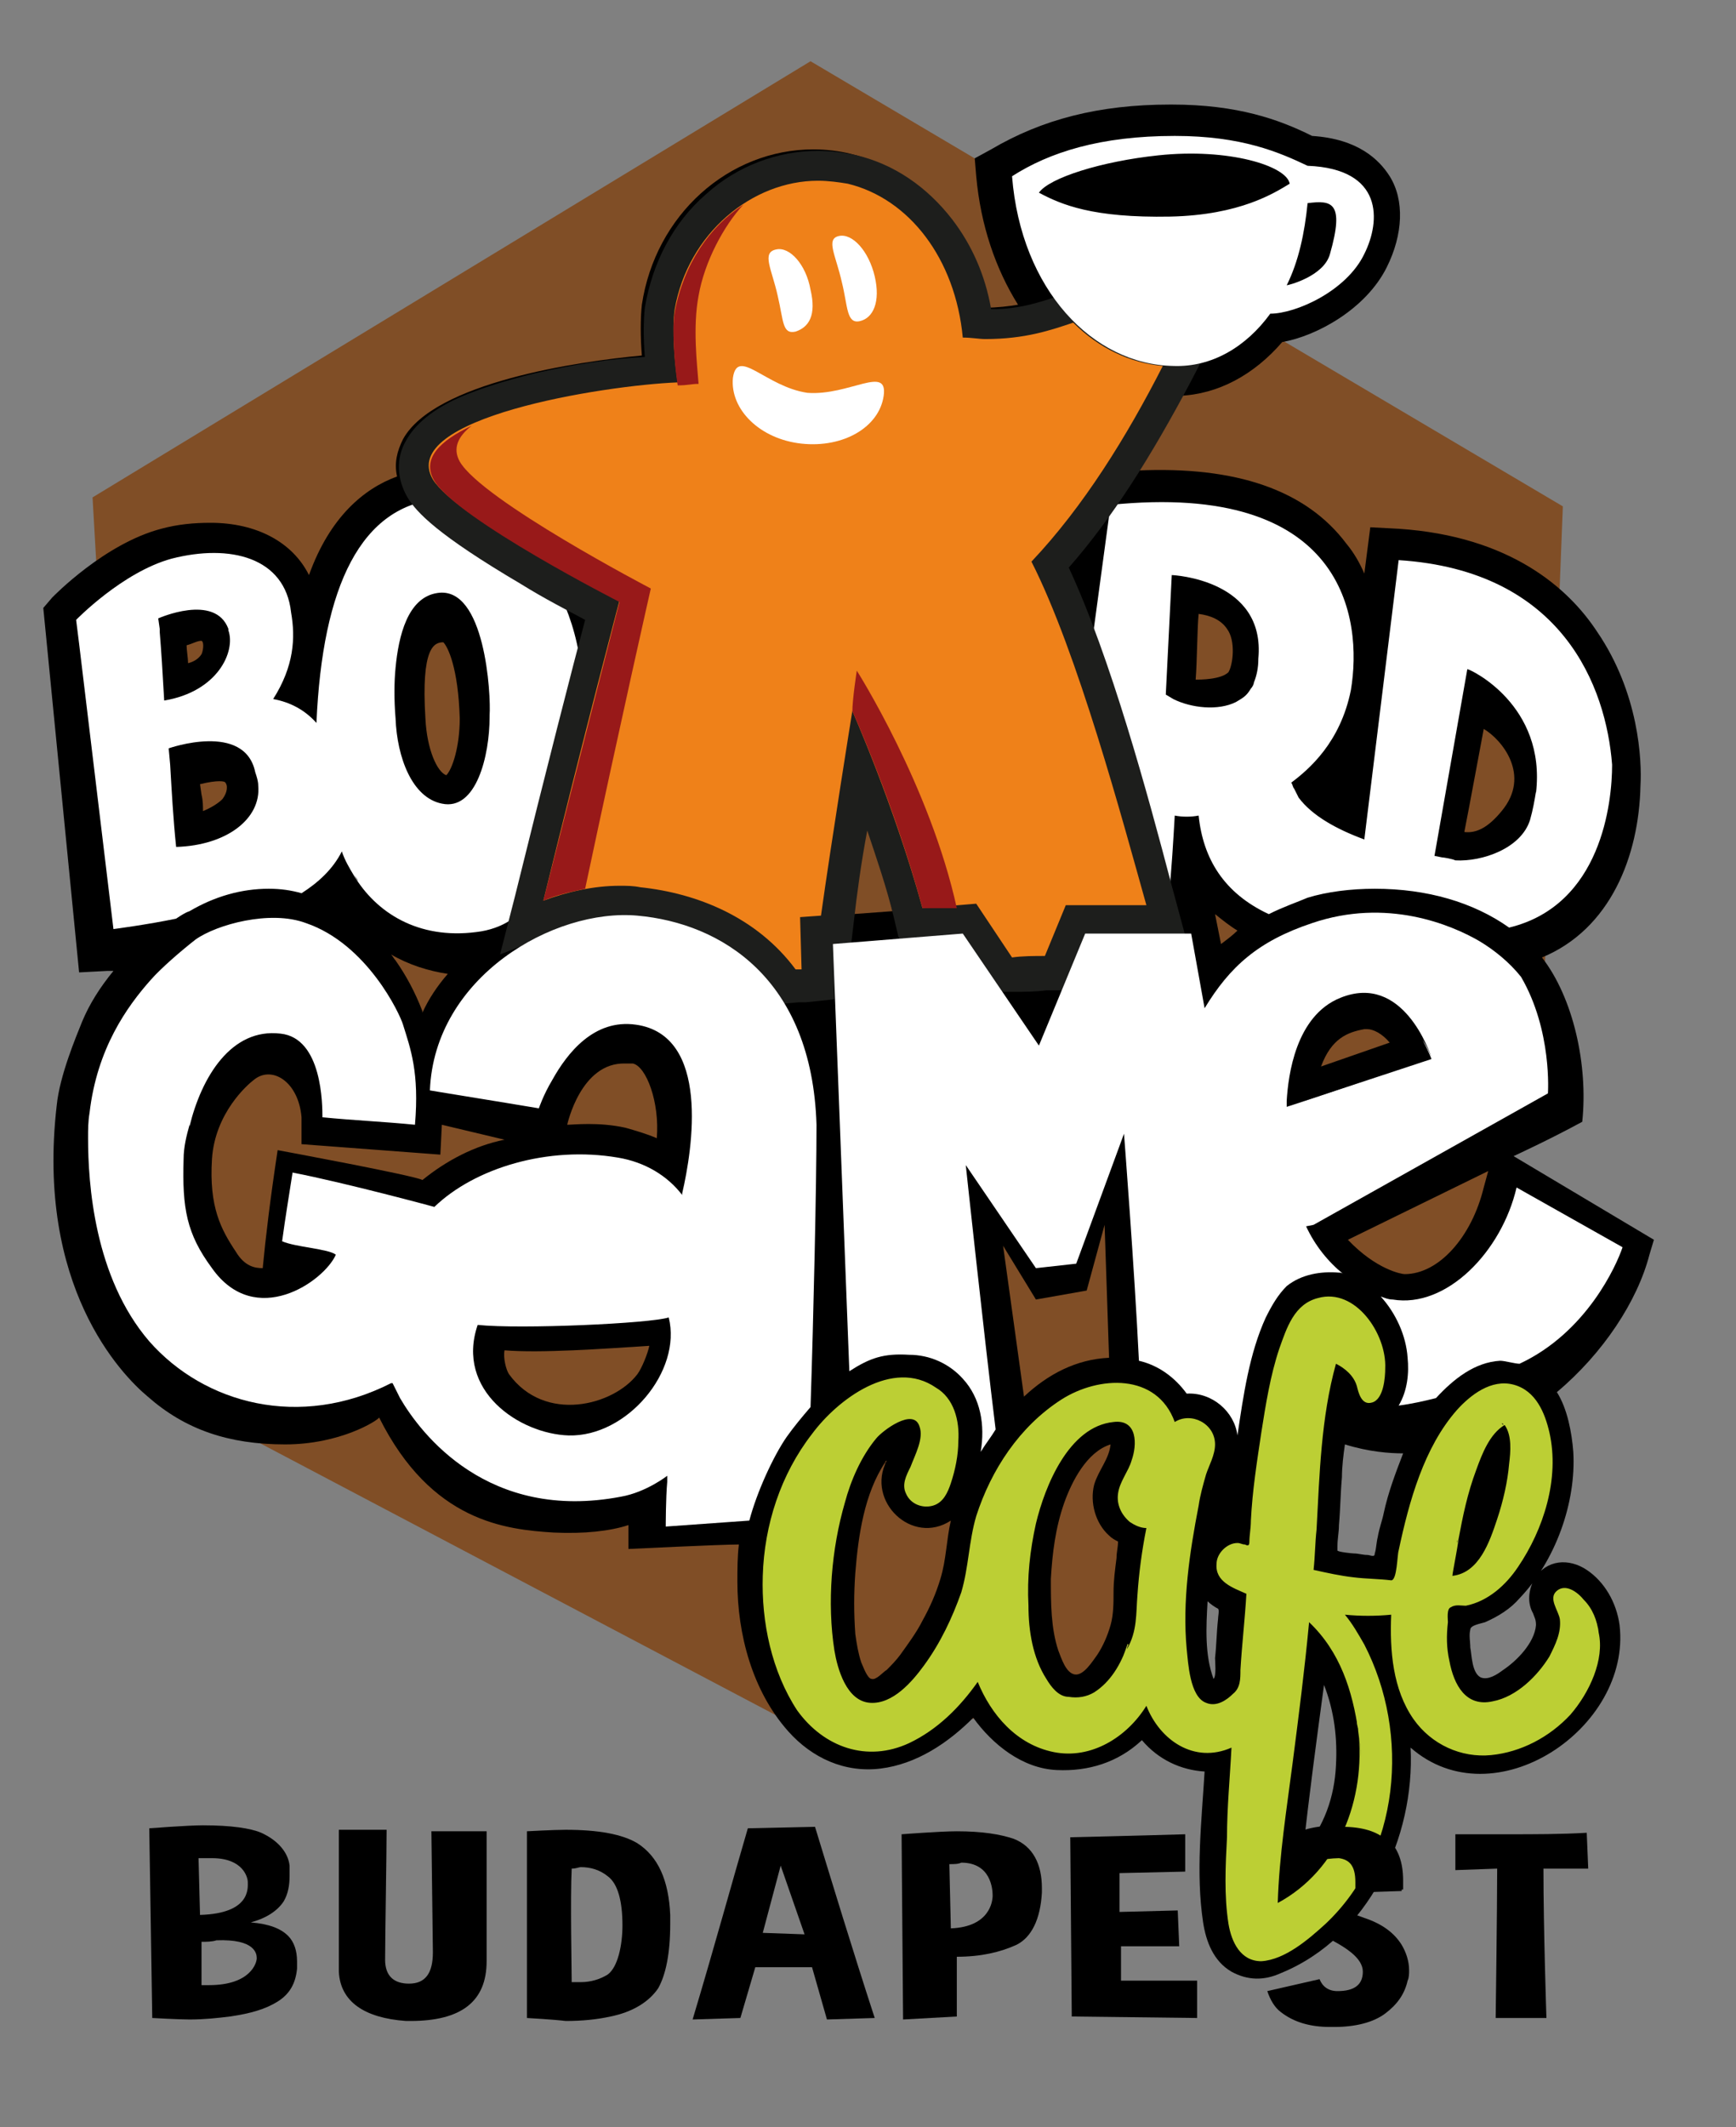 <?xml version="1.0" encoding="utf-8"?>
<!-- Generator: Adobe Illustrator 25.2.1, SVG Export Plug-In . SVG Version: 6.00 Build 0)  -->
<svg version="1.1" id="Layer_5" xmlns="http://www.w3.org/2000/svg" xmlns:xlink="http://www.w3.org/1999/xlink" x="0px" y="0px"
	 viewBox="0 0 116.3 142.4" style="enable-background:new 0 0 116.3 142.4;" xml:space="preserve">
<rect x="0" y="0" width="116.3" height="142.4" fill="#808080" stroke="none"/>
<style type="text/css">
	.st0{fill:#804E26;}
	.st1{fill:#FFFFFF;}
	.st2{fill:#BCCF34;}
	.st3{fill:#EF8119;}
	.st4{fill:#1D1E1C;}
	.st5{fill:#981919;}
</style>
<polygon class="st0" points="56.1,117 9.6,92.5 6.2,33.3 54.3,4.1 104.7,33.9 103.1,74.8 100.6,77.4 102.9,79.1 102.5,89.1 
	96.4,93.8 89.2,92.8 87,99.2 77.5,104.7 75.3,110.3 69.7,114.1 "/>
<g>
	<path d="M59.3,98c0,0,0,0,0.1-0.1C59.3,97.9,59.3,97.9,59.3,98z"/>
	<path d="M110.5,84l0.3-1l-9.4-5.6c0,0,2.4-1.1,4.6-2.3c0.4-3.8-0.6-8.3-2.7-11c4.6-1.9,6.5-6.8,6.6-11.5c0.1-1.7-0.1-6.2-2.9-10.3
		c-1.9-2.9-5.8-6.4-13.3-6.9l-1.9-0.1l-0.4,3.1c-0.3-0.7-0.7-1.4-1.2-2c-2.7-3.6-7.4-5.2-14-4.9c1-1.6,1.9-3.2,2.8-5
		c2.6-0.1,5-1.4,6.9-3.6c2.3-0.4,5.6-2.2,7-5c1.1-2.2,1.2-4.5,0.2-6.1c-0.7-1.1-2.1-2.5-5.2-2.7c-2.2-1.1-5-2.1-9.4-2.1h-0.1
		c-4.8,0-8.6,1-12,3l-1.1,0.6l0.1,1.2c0.3,3.3,1.3,6.2,2.8,8.6c-0.6,0.1-1.4,0.2-2.2,0.2c-1-5.2-4.5-9.2-9-10.3
		c-0.8-0.2-1.7-0.3-2.5-0.3c-5.7,0-10.6,4.4-11.5,10.4c-0.1,0.9-0.1,2.2,0,3.4c-4.3,0.4-13.9,1.8-16,5.6c-0.4,0.8-0.6,1.6-0.4,2.5
		c-2.2,0.8-4.5,2.7-5.9,6.6c-1.1-2.2-3.5-3.5-6.6-3.5c-1.1,0-2.2,0.1-3.3,0.4c-3.8,1-7.2,4.5-7.3,4.6l-0.6,0.7l2.4,24.4l1.9-0.1
		c0,0,0.2,0,0.4,0c-0.9,1.1-1.6,2.2-2.1,3.4c-0.4,1-1.5,3.6-1.7,5.6c-1.4,12.1,4.3,18,6.1,19.5c2.5,2.2,5.4,3.2,9.2,3.2
		c3.7,0,6.2-1.6,6.3-1.8c3.5,7,8.5,7.5,11.7,7.7c2,0.1,3.8-0.1,5-0.5l0,1.6c0,0,6.2-0.3,7.4-0.3c-0.1,0.8-0.1,1.7-0.1,2.5
		c0,3.5,1,7.3,3.4,10c1.6,1.8,3.8,2.8,6.2,2.5c2.4-0.3,4.5-1.7,6.2-3.4c1.3,1.8,3.3,3.4,5.6,3.5c2.1,0.1,4.1-0.5,5.7-2
		c1.1,1.3,2.6,2,4.2,2.1c-0.2,3.3-0.6,6.8-0.1,10.1c0.2,1.3,0.7,2.6,1.9,3.3c1.1,0.6,2.2,0.6,3.3,0.1c5.9-2.4,9-9.1,8.7-15.1
		c5.6,4.9,14.8-1.3,14-8.2c0,0,0,0.1,0,0c0-0.1,0-0.1,0,0c-0.2-1.5-1-2.9-2.2-3.7c-1.2-0.8-2.7-0.7-3.5,0.6
		c-0.4,0.7-0.5,1.6-0.1,2.3c0.1,0.3,0.2,0.4,0.2,0.8c-0.1,1.2-1.3,2.4-2.2,3c-0.4,0.3-1,0.7-1.5,0.5c-0.6-0.3-0.6-1.5-0.7-2
		c0-0.4-0.1-0.8,0-1.2c0-0.3,0.7-0.4,1-0.5c0.9-0.4,1.7-0.9,2.3-1.6c2.4-2.5,3.8-6.4,3.6-9.8c-0.1-1.3-0.4-2.9-1.1-4
		C107.4,90.6,109.7,87.1,110.5,84L110.5,84z M29.7,43c0.3,0.3,1,1.7,1.1,5.1c0,1.9-0.5,3.4-0.9,3.8c-0.6-0.2-1.3-1.7-1.4-3.8
		C28.2,43.3,29.1,43,29.7,43L29.7,43z M30,65.2c-0.7,0.8-1.3,1.7-1.7,2.6l0-0.1c-0.5-1.3-1.1-2.4-1.8-3.4c-0.1-0.1-0.2-0.3-0.3-0.4
		C27.4,64.6,28.7,65,30,65.2L30,65.2z M12.6,44.4c0-0.3-0.1-0.9-0.1-1.2c0.4-0.1,0.7-0.3,1-0.3c0.2,0.1,0.1,0.7,0,0.9
		C13.3,44.1,13,44.3,12.6,44.4z M13.5,53.2l-0.1-0.7c1.2-0.3,1.7-0.2,1.7-0.1c0,0,0.1,0.1,0.1,0.3c0,0.1,0,0.4-0.3,0.8
		c-0.3,0.3-0.8,0.6-1.3,0.8C13.6,54,13.6,53.6,13.5,53.2L13.5,53.2z M28.3,79c-0.5-0.3-9.7-2-9.7-2c-0.5,3.3-0.8,5.8-1,7.9
		c-0.5,0-1.2-0.1-1.8-1.1c-1-1.5-1.8-3-1.6-6.2c0.2-3.1,2.4-5,2.8-5.3c1.2-1,3,0.1,3.2,2.5l0,1.8l9.3,0.7c0,0,0.1-1.9,0.1-2l4.2,1
		C31.8,76.7,29.9,77.7,28.3,79L28.3,79z M42.7,92c-1.6,2.1-6.2,3.3-8.6,0c-0.2-0.3-0.4-1.1-0.3-1.6c2.4,0.2,6.6-0.1,9.7-0.3
		C43.4,90.6,43,91.6,42.7,92L42.7,92z M44,76.2c-0.7-0.3-1.4-0.5-2.1-0.7c-1.8-0.4-3.5-0.2-3.9-0.2c0,0,0.9-4.2,3.9-4.1
		c0.2,0,0.3,0,0.5,0C43.3,71.4,44.2,73.8,44,76.2L44,76.2z M58,55.2c0.6,1.8,1.3,3.7,1.8,5.8l-2.7,0.2C57.3,59.5,57.6,57.5,58,55.2
		L58,55.2z M63,105.7c-0.3,1-0.7,1.9-1.2,2.8c-0.4,0.8-1,1.6-1.5,2.3c-0.3,0.4-0.6,0.7-0.9,1c-0.2,0.1-0.7,0.7-1,0.6
		c-0.3,0-0.6-0.9-0.7-1.1c-0.2-0.6-0.3-1.2-0.4-1.9c-0.1-1.4-0.1-2.7,0-4.1c0.2-2.5,0.6-5.3,2-7.4c0,0,0-0.1,0.1-0.1
		c-1.4,2.7,1.7,5.7,4.3,4C63.4,103.1,63.4,104.4,63,105.7L63,105.7z M67.2,83.4l2.2,3.6l3.4-0.6L74,82l0,0l0.3,8.9
		c-2.2,0.1-4.1,1.1-5.7,2.6L67.2,83.4L67.2,83.4z M74.8,104.3c-0.1,0.8-0.2,1.5-0.2,2.3c0,0.7,0,1.5-0.2,2.2c-0.2,0.7-0.5,1.4-0.9,2
		c-0.3,0.4-0.9,1.4-1.5,1.3c-0.6-0.1-0.9-1.1-1.1-1.6c-0.5-1.5-0.5-3.2-0.5-4.8c0.1-1.7,0.3-3.4,0.9-5.1c0.5-1.4,1.5-3.4,3.1-3.9
		c-0.1,1-0.8,1.7-1.1,2.7c-0.3,1.2,0.1,2.6,1,3.4c0.2,0.2,0.4,0.3,0.6,0.4C74.9,103.6,74.8,103.9,74.8,104.3L74.8,104.3z M80.1,45.5
		c0.1-1.2,0.1-3.4,0.2-4.4c0.8,0.1,1.5,0.4,1.9,1c0.6,0.8,0.4,2.4,0.1,2.9C81.8,45.5,80.4,45.5,80.1,45.5z M81.6,108.4
		c-0.1,0.9-0.1,1.7-0.2,2.6c0,0.2,0.1,1.2-0.1,1.4c-0.6-1.6-0.5-3.5-0.4-5.2c0.2,0.2,0.5,0.4,0.7,0.5
		C81.7,107.8,81.6,108.2,81.6,108.4L81.6,108.4z M81.8,63.2l-0.4-2c0.5,0.4,1,0.8,1.5,1.1C82.6,62.6,82.2,62.9,81.8,63.2z
		 M91.4,68.9c0.1,0,0.2,0,0.2,0c0.4,0,1,0.3,1.5,0.9l-4.6,1.6C89.2,69.5,90.3,69.1,91.4,68.9z M89.5,118.2c-0.1,2.1-0.8,4.1-2.2,5.7
		c0.4-3.7,0.9-7.4,1.4-11.1C89.4,114.6,89.6,116.4,89.5,118.2z M92.7,101.3c-0.1,0.5-0.3,1-0.4,1.6c-0.1,0.4-0.1,0.8-0.2,1.1
		c0,0.3-0.3,0.1-0.5,0.1c-0.3,0-0.6-0.1-0.9-0.1c-0.1,0-1.1-0.1-1.1-0.2c0-0.1,0-0.2,0-0.3c0-0.5,0.1-0.9,0.1-1.4
		c0.1-1.1,0.1-2.1,0.2-3.2c0-0.7,0.1-1.5,0.2-2.2c1.6,0.5,3,0.6,3.9,0.6C93.5,98.6,93,99.9,92.7,101.3L92.7,101.3z M99.4,79.5
		c-0.8,3.3-3,5.8-5.3,5.8c-0.2,0-1.9-0.3-3.8-2.3l9.4-4.6L99.4,79.5z M98.1,55.7c0.3-1.5,1.2-6.4,1.3-6.9c1.2,0.7,3.2,3.1,1.2,5.5
		C99.7,55.4,98.9,55.8,98.1,55.7L98.1,55.7z"/>
</g>
<path class="st1" d="M36.1,37.4c-2.2-1.3-4.5-2.7-5.9-4c-0.2,0-0.4,0-0.7,0c-5.3,0.4-7.9,5.8-8.3,15c-0.8-0.9-1.8-1.4-2.9-1.6
	c1.4-2.2,1.5-4.1,1.2-5.8c-0.4-3.7-4.1-4.6-8-3.6c-3.3,0.9-6.4,4.1-6.4,4.1l0.2,1.6l2.3,19.1c0,0,2.3-0.3,4.2-0.7
	c0.3-0.2,0.6-0.4,0.9-0.5c1.7-1,3.5-1.5,5.3-1.5c0.8,0,1.5,0.1,2.2,0.3h0c1.1-0.7,2.1-1.6,2.7-2.8c0.2,0.6,0.5,1.1,0.8,1.6
	c1.5,2.5,4.3,4.3,8.2,3.8c0.9-0.1,1.7-0.4,2.3-0.8c1.6-1,2.4-2.6,2.8-3.7c-0.2,0.9-0.4,1.7-0.7,2.6c0,0,0.1-0.1,0.1-0.1
	c0.9-3.6,1.7-6.8,2.4-9.7c0.1-1.1,0.1-2.2,0.2-3.4C39.2,43.3,37.9,39.9,36.1,37.4L36.1,37.4z M10.7,42.3c0-0.1,0-0.1,0-0.2l-0.1-0.7
	c0,0,3.8-1.7,4.7,0.7c0,0,0,0.1,0,0.1c0.5,1.4-0.7,4.1-4.3,4.7C10.9,45.1,10.8,43.5,10.7,42.3z M11.8,56.7c-0.2-1.9-0.3-3.8-0.4-5.5
	h0l-0.1-1.1c0,0,5.1-1.8,5.8,1.6c0.5,2.2,0.5,2.2,0,0c0.1,0.3,0.2,0.6,0.2,0.9C17.5,54.8,15.2,56.6,11.8,56.7L11.8,56.7z M29.6,53.8
	c-2-0.4-3-3.1-3.1-5.7c-0.1-1.2-0.1-2.4,0-3.4c0.2-2.1,0.8-4.7,2.8-5c3.2-0.5,3.6,6.8,3.5,8.2v0c0,0,0,0.1,0,0.1
	C32.8,50.6,31.9,54.3,29.6,53.8L29.6,53.8z M23.7,58.5C23.7,58.5,23.7,58.6,23.7,58.5c0.1,0.2,0.2,0.3,0.3,0.5
	C23.9,58.9,23.8,58.7,23.7,58.5L23.7,58.5z"/>
<path class="st1" d="M93.7,37.5l-2.3,18.7c-1.9-0.7-3.5-1.6-4.4-2.8h0c0,0,0,0,0,0c-0.1-0.2-0.2-0.4-0.3-0.6c0,0,0,0,0,0
	c-0.1-0.1-0.1-0.3-0.2-0.4c1.2-0.9,3.3-2.7,4-6.2c0,0,0,0,0,0c0.8-4.8-0.4-14-16.1-12.4l-1.5,11.1c1.9,5.4,4.3,11.4,5.4,15.2
	c0.2-2,0.3-3.8,0.4-5.5c0.5,0.1,1.1,0.1,1.6,0c0.3,2.9,1.7,5.2,4.7,6.6c1-0.5,1.9-0.8,2.6-1.1c1.3-0.4,2.9-0.6,4.5-0.6
	c3.5,0,6.6,0.9,9,2.6c6.2-1.5,6.9-8.4,6.9-10.9C107.6,46,104.7,38.2,93.7,37.5L93.7,37.5z M84.3,44.1c0,0.6-0.1,1.1-0.3,1.6
	c0,0.1-0.1,0.3-0.2,0.4c-0.3,0.5-0.5,0.6-1,0.9c-1.2,0.6-3,0.4-4.2-0.2c0,0,0,0,0,0c-0.5-0.3-0.5-0.3-0.5-0.3l0.4-8
	C78.6,38.5,84.8,38.8,84.3,44.1L84.3,44.1z M102.9,53.1c0,0,0-0.1,0-0.1c-0.1,0.6-0.2,1.2-0.4,1.9c-0.6,1.9-3.2,2.8-5,2.7
	c-0.2-0.1-0.8-0.2-0.9-0.2l-0.5-0.1l2.2-12.5C98.5,44.8,103.6,47.2,102.9,53.1L102.9,53.1z"/>
<g>
	<path d="M10.2,135.1l-0.2-12.7c0,0,2.6-0.2,3.6-0.2c1.9,0,3.2,0.2,3.9,0.5c1.1,0.5,1.8,1.3,1.9,2.2c0,0.2,0,0.5,0,0.7
		c0,0.6-0.1,1.2-0.4,1.7c-0.4,0.6-1.1,1.1-2.2,1.4c1.2,0.1,2,0.4,2.5,0.9c0.4,0.4,0.6,1,0.6,1.7c0,0.1,0,0.3,0,0.5
		c-0.1,1-0.5,1.7-1.3,2.2c-0.8,0.5-1.8,0.8-3.2,1c-0.8,0.1-1.7,0.2-2.7,0.2C12,135.2,10.2,135.1,10.2,135.1L10.2,135.1z M13.3,124.4
		l0.1,3.8c3.4-0.1,3.2-1.8,3.2-2.2c0-0.3-0.3-1.6-2.4-1.6C13.9,124.4,13.6,124.4,13.3,124.4L13.3,124.4z M13.5,130v2.9
		c0.2,0,0.4,0,0.5,0c2.8,0,3.2-1.5,3.2-1.8s-0.1-1.3-2.7-1.2C14.2,130,13.8,130,13.5,130L13.5,130z"/>
	<path d="M32.6,122.6v8.7c0,2.7-1.7,4-5.1,4h-0.3c-2.8-0.2-4.4-1.3-4.5-3.3v-9.5h3.2c0,1.5-0.1,7.3-0.1,8.7c0,1.1,0.6,1.6,1.6,1.6
		c0,0,0,0,0,0c1.1,0,1.6-0.7,1.6-2.1l-0.1-8.1L32.6,122.6L32.6,122.6z"/>
	<path d="M35.3,135.1v-12.5c0,0,1.8-0.1,2.6-0.1c2.2,0,3.8,0.3,4.8,0.9c1.4,0.9,2.1,2.5,2.2,4.8v0.6c0,2-0.3,3.4-0.8,4.3
		c-0.6,0.9-1.7,1.6-3.2,1.9c-0.9,0.2-1.9,0.3-3,0.3C37.1,135.2,35.3,135.1,35.3,135.1L35.3,135.1z M38.3,125.1c-0.1,1.9,0,6.9,0,7.6
		c0.3,0,0.4,0,0.6,0c0.7,0,1.3-0.2,1.8-0.5c0.7-0.5,1-2,1-3.3c0-1.6-0.3-2.8-1-3.3c-0.5-0.4-1.1-0.6-1.8-0.6
		C38.8,125,38.6,125.1,38.3,125.1L38.3,125.1z"/>
	<path d="M46.4,135.2c1.5-5,2.7-9.4,3.7-12.8l4.5-0.1c1.1,3.6,2.5,8.2,4,12.8l-3.2,0.1l-1-3.5h-3.8l-1,3.4L46.4,135.2L46.4,135.2z
		 M53.9,129.5l-1.6-4.6l-1.2,4.5L53.9,129.5L53.9,129.5z"/>
	<path d="M60.5,135.2l-0.1-12.4c0,0,2.6-0.2,3.7-0.2c1.7,0,2.9,0.2,3.8,0.5c1.3,0.5,1.9,1.7,1.9,3.3v0.3c-0.1,1.8-0.7,3-1.7,3.5
		c-1.1,0.5-2.4,0.8-4,0.8c0,0.2,0,4,0,4L60.5,135.2L60.5,135.2z M63.6,124.8l0.1,4.3c2.6-0.1,2.8-1.8,2.8-2.2c0-0.4-0.1-2.2-2.1-2.2
		C64.2,124.8,63.9,124.8,63.6,124.8L63.6,124.8z"/>
	<path d="M79.4,122.8v2.5l-4.4,0.1v2.6l3.9-0.1l0.1,2.4l-3.9,0l0,2.3l5.1,0v2.5l-8.4-0.1L71.7,123C71.7,123,76.1,122.9,79.4,122.8
		L79.4,122.8z"/>
	<path d="M88.4,132.5c0.2,0.5,0.6,0.8,1.2,0.8h0c1.1,0,1.7-0.4,1.7-1.3V132c0-0.9-1.1-1.7-3.1-2.6c-2-0.8-3-2.2-3-4
		c0-0.1,0-0.1,0-0.2c0.1-2,1.6-3,4.6-3h0.1c2.7,0,4.1,1.2,4.1,3.7c0,0.2,0,0.4,0,0.6l-3.2,0.1c0-0.3,0-0.5,0-0.7
		c0-1-0.4-1.6-1.1-1.6c-0.8,0-1.3,0.3-1.4,0.9c0,0.1,0,0.2,0,0.3c0,0.5,0.2,1,0.6,1.5c0.5,0.5,1.3,1,2.5,1.4c1.2,0.4,2,1,2.5,1.8
		c0.3,0.5,0.5,1.1,0.5,1.7c0,0.2,0,0.5-0.1,0.7c-0.2,0.9-0.7,1.6-1.5,2.2c-0.8,0.6-2,0.9-3.4,0.9c-0.1,0-0.2,0-0.3,0
		c-1.3,0-2.4-0.3-3.3-1c-0.4-0.3-0.7-0.8-0.9-1.4L88.4,132.5L88.4,132.5z"/>
	<path d="M97.5,125.2v-2.4c1.2,0,2.4,0,3.5,0c1.8,0,3.6,0,5.3-0.1l0.1,2.4h-3c0,4.1,0.2,10,0.2,10h-3.4c0,0,0.1-7.4,0.1-10
		L97.5,125.2z"/>
</g>
<path class="st2" d="M107.1,109.3c-0.1-0.8-0.4-1.6-1-2.2c-0.4-0.5-1.2-1.1-1.8-0.6c-0.6,0.5,0.1,1.3,0.2,1.9
	c0.1,0.9-0.3,1.7-0.7,2.5c-0.8,1.3-2.2,2.7-3.8,3c-1.8,0.4-2.6-1.1-2.9-2.7c-0.2-0.9-0.2-1.7-0.1-2.6c0-0.2-0.1-0.9,0.2-1
	c0.3-0.2,0.7-0.1,1-0.1c1.5-0.3,2.7-1.4,3.5-2.6c1.7-2.5,2.8-5.9,2.1-9c-0.3-1.3-0.9-2.8-2.4-3.2c-1.5-0.4-2.9,0.7-3.8,1.7
	c-2.2,2.5-3.2,6.1-3.9,9.4c-0.1,0.3-0.1,2-0.5,2c-0.8-0.1-1.7-0.1-2.5-0.2c-0.9-0.1-1.8-0.3-2.7-0.5c0.1-0.9,0.1-1.8,0.2-2.7
	c0.2-3.7,0.3-7.5,1.3-11.1c0.6,0.3,1.2,0.8,1.4,1.5c0.1,0.4,0.3,1.3,1,1.1c0.8-0.2,0.9-1.7,0.9-2.3c0.1-2.3-2-5.4-4.5-4.7
	c-1.6,0.4-2.1,2-2.6,3.4c-0.6,1.8-0.9,3.7-1.2,5.6c-0.3,2-0.6,3.9-0.7,5.9c0,0.5-0.1,1-0.1,1.4c0,0.3-0.1,0.3-0.3,0.2
	c-0.2,0-0.3-0.1-0.5-0.1c-0.7,0-1.4,0.7-1.4,1.4c-0.1,1.2,1.1,1.6,2,2c-0.1,1.7-0.3,3.4-0.4,5.1c0,0.6,0,1.2-0.5,1.6
	c-0.4,0.4-1.1,0.9-1.8,0.6c-1.1-0.4-1.2-2.7-1.3-3.6c-0.3-3.2,0.2-6.5,0.8-9.6c0.1-0.7,0.3-1.4,0.5-2.1c0.2-0.6,0.6-1.3,0.6-2
	c0-1.4-1.6-2.2-2.7-1.5c-1.2-3.3-5.1-3.1-7.6-1.5c-2.8,1.8-4.7,4.7-5.7,7.8c-0.5,1.7-0.5,3.4-1,5.1c-0.6,1.7-1.4,3.4-2.5,4.9
	c-0.8,1.1-2.1,2.6-3.6,2.5c-1.6-0.1-2.2-2.3-2.4-3.5c-0.5-3.2-0.2-6.8,0.7-9.9c0.4-1.5,1.1-3.1,2.1-4.3c0.4-0.5,2.5-2.1,2.9-0.8
	c0.3,0.8-0.3,1.9-0.6,2.7c-0.3,0.6-0.6,1.2-0.3,1.8c0.3,0.7,1.1,1,1.8,0.8c0.7-0.2,1-0.9,1.2-1.5c0.3-0.9,0.5-1.9,0.5-2.8
	c0.1-1.4-0.3-2.9-1.5-3.6c-2.9-2-6.6,0.8-8.3,3.1c-2.1,2.7-3.2,6.1-3.3,9.5c-0.1,3.1,0.6,6.4,2.3,9c1.8,2.5,4.7,3.5,7.5,2.2
	c1.9-0.9,3.4-2.4,4.6-4.1c0.9,2.2,2.6,4.2,5.1,4.7c2.5,0.5,4.9-1,6.2-3.1c0.9,2.3,3.2,3.9,5.7,2.8c-0.1,2-0.3,4-0.3,6
	c-0.1,1.9-0.2,3.9,0.1,5.8c0.2,1.2,0.8,2.5,2.2,2.5c1.6-0.1,3.2-1.5,4.3-2.5c5-4.7,5.7-12.7,2.6-18.7c-0.4-0.7-0.8-1.4-1.3-2
	c1,0.1,2.1,0.1,3.1,0c-0.1,2.4,0.1,5,1.5,7c1.2,1.7,3.2,2.6,5.2,2.4c2-0.2,3.9-1.2,5.3-2.7C106.5,113.3,107.5,111.1,107.1,109.3
	C107.1,109.2,107.1,109.4,107.1,109.3C107,108.5,107.1,109.5,107.1,109.3L107.1,109.3z M75.5,110.2c-0.4,1.2-1.1,2.4-2.2,3.1
	c-0.5,0.3-1.1,0.4-1.7,0.3c-0.7,0-1.2-0.7-1.5-1.2c-0.9-1.4-1.2-3.2-1.2-4.9c-0.1-1.9,0.1-3.7,0.5-5.5c0.6-2.5,2.2-6.5,5.2-6.8
	c1.6-0.2,1.6,1.5,1.2,2.6c-0.2,0.7-0.8,1.4-0.9,2.2c-0.1,0.7,0.2,1.4,0.8,1.9c0.3,0.2,0.7,0.4,1.1,0.4c-0.3,1.5-0.5,3-0.6,4.5
	c-0.1,1.2,0,2.4-0.7,3.6c0-0.1,0.1-0.3,0.1-0.3C75.5,110,75.5,110.2,75.5,110.2C74.9,111.8,75.7,109.6,75.5,110.2L75.5,110.2z
	 M91,115.9c0.5,4.5-1.3,9.3-5.4,11.5c0.1-3.2,0.6-6.3,1-9.4c0.4-3.1,0.8-6.2,1.1-9.4C89.8,110.6,90.6,113.2,91,115.9
	c0-0.2,0-0.4-0.1-0.6C90.9,115.5,91,115.7,91,115.9C91.5,120.4,90.8,114.3,91,115.9L91,115.9z M100.7,95.4
	C100.8,95.4,100.7,95.4,100.7,95.4C100.7,95.4,100.7,95.4,100.7,95.4C100.8,95.4,100.7,95.4,100.7,95.4z M100.7,95.4
	c0,0-0.1-0.1-0.1-0.1C100.7,95.3,100.7,95.3,100.7,95.4C100.7,95.4,100.7,95.3,100.7,95.4C100.7,95.4,100.7,95.3,100.7,95.4z
	 M97.7,103.1c0.3-1.6,0.6-3.1,1.2-4.7c0.4-1.1,0.9-2.4,1.9-3c0.5,0.7,0.4,1.8,0.3,2.6c-0.1,1.2-0.4,2.5-0.8,3.7
	c-0.5,1.5-1.2,3.6-3,3.8c0-0.2,0.5-2.6,0.4-2.6c0,0-0.1,0.4-0.1,0.4C97.6,103.2,97.6,103.1,97.7,103.1
	C97.9,101.5,97.5,103.9,97.7,103.1L97.7,103.1z"/>
<path d="M88.1,124.6c0.3-0.1,1.2-0.2,1.6-0.2c0.7,0.1,1.1,0.5,1.1,1.6c0,0.2,0,0.5,0,0.7l3.1-0.1c0-0.2,0-0.4,0-0.6
	c0-2.5-1.3-3.7-4-3.7c0,0-1.1,0-1.5,0.1C88,123,88,123.8,88.1,124.6L88.1,124.6z"/>
<path class="st1" d="M108.7,83.5c-0.4,1.2-2.4,5.7-6.9,7.8c-0.3,0-1-0.2-1.3-0.2c-1.7,0.1-3.1,1.2-4.3,2.5c-0.8,0.2-1.7,0.4-2.5,0.5
	c0.6-1,0.7-2.2,0.6-3.2c-0.1-1.5-0.8-3-1.8-4.1c0.3,0.1,0.5,0.2,0.8,0.2c3.6,0.6,7.3-3.2,8.3-7.5L108.7,83.5L108.7,83.5z"/>
<path class="st1" d="M90.3,94.8C90.3,94.8,90.3,94.8,90.3,94.8C90.3,94.8,90.3,94.8,90.3,94.8C90.3,94.8,90.3,94.8,90.3,94.8
	L90.3,94.8z"/>
<g>
	<path class="st3" d="M52.5,65.6c-2.7-3.6-6.8-4.8-9.7-5.1c-0.4,0-0.8-0.1-1.3-0.1c-1.6,0-3.1,0.3-4.7,0.9L35,62.1l0.5-2
		c2.3-9.3,4.3-16.9,4.9-19.3c-2.7-1.4-10.7-5.7-12.1-8.2c-0.5-0.9-0.6-1.9-0.1-2.8c2-3.5,12.3-4.9,16.2-5.2c-0.1-1.3-0.2-3-0.1-4.1
		c0.9-5.5,5.3-9.6,10.6-9.6c0.8,0,1.5,0.1,2.3,0.3c2.3,0.5,4.3,1.9,5.8,3.9c1.4,1.8,2.2,4,2.6,6.4c0.2,0,0.4,0,0.6,0
		c2.4,0,3.9-0.5,5.2-1l0.9-0.3l0.5,0.4c1.5,1.5,3.4,2.4,5.4,2.6l1.5,0.1L78.9,25c-2.7,5.3-5.5,9.5-8.5,12.8
		c2.8,5.9,5.5,15.5,7.1,21.4l0.7,2.4l-6.1,0l-1.4,3.4l-0.7,0c-0.7,0-1.5,0-2.2,0.1l-0.6,0l-2.4-3.5l-3.8,0.3l-0.2-0.8
		c-1-3.7-2.3-7.2-3.2-9.7c-0.5,3-1.1,7.2-1.5,10.1L56,62.3l-1.3,0.1l0.1,3.5l-1,0.1c-0.1,0-0.3,0-0.5,0l-0.6,0L52.5,65.6L52.5,65.6z
		"/>
	<path class="st4" d="M54.8,12.1c0.7,0,1.4,0.1,2,0.2c4.1,1,7.2,5,7.7,10.3c0.6,0,1.1,0.1,1.5,0.1c2.7,0,4.4-0.6,5.9-1.1
		c1.7,1.7,3.8,2.7,6,2.9c-2.4,4.7-5.3,9.4-8.8,13.1c3.1,6.1,6.1,17.3,7.7,23l-5.4,0L70,64c-0.7,0-1.5,0-2.2,0.1l-2.4-3.6l-3.6,0.3
		c-1.9-6.9-4.7-13.2-4.7-13.2s-1.4,8.7-2.1,13.7l-1.4,0.1l0.1,3.5c-0.1,0-0.3,0-0.4,0c-2.6-3.5-6.6-5.1-10.4-5.5
		c-0.5-0.1-0.9-0.1-1.4-0.1c-1.7,0-3.5,0.4-5.1,1c2.8-11.4,5.1-20.1,5.1-20.1s-10.9-5.5-12.5-8.1c-2.4-4.1,11.4-6.3,16.4-6.5
		c-0.2-1.2-0.4-3.6-0.2-4.9C46.1,15.6,50.4,12.1,54.8,12.1 M54.8,10.1L54.8,10.1c-2.7,0-5.4,1-7.5,2.9c-2.2,1.9-3.6,4.6-4.1,7.6
		c-0.1,0.9-0.1,2.1,0,3.3C41,24,38.4,24.4,35.8,25c-2,0.5-3.6,1-5,1.6c-1.8,0.8-3,1.8-3.6,2.9c-0.7,1.2-0.6,2.6,0.1,3.8
		c0.6,1,2,2.5,7.6,5.8c1.6,1,3.2,1.8,4.3,2.4c-0.8,3-2.6,10-4.7,18.5l-1,3.9l3.8-1.5c1.4-0.6,2.9-0.9,4.3-0.9c0.4,0,0.8,0,1.1,0.1
		c2.7,0.3,6.5,1.4,9,4.7l0.7,0.9l1.1-0.1c0.2,0,0.3,0,0.5,0l1.9-0.2l0-1.9l0-1.5l1.1-0.1l0.2-1.7c0.2-1.8,0.5-4,0.9-6.1
		c0.6,1.8,1.3,3.8,1.8,5.9l0.4,1.7l1.7-0.1l2.4-0.2l1.8,2.6l0.6,0.9l1.1,0c0.7,0,1.4,0,2.2-0.1l1.3,0l0.5-1.2l0.9-2.1l4,0l2.7,0
		l-0.7-2.6c-0.1-0.4-0.2-0.7-0.3-1.1C76.9,53.2,74.4,44,71.6,38c2.9-3.3,5.5-7.4,8.2-12.5l1.4-2.7l-3.1-0.3
		c-1.7-0.1-3.3-0.9-4.7-2.3l-0.9-0.9l-1.2,0.4c-0.1,0-0.2,0.1-0.3,0.1c-1.3,0.4-2.6,0.9-4.6,0.9c-0.4-2.3-1.3-4.3-2.6-6
		c-1.7-2.2-3.9-3.7-6.4-4.3C56.5,10.2,55.7,10.1,54.8,10.1L54.8,10.1L54.8,10.1z"/>
</g>
<path class="st1" d="M87.6,11.1L87.6,11.1c-1.9-0.9-4.4-2-8.9-2c-5,0-8.4,1.1-10.9,2.7c0.6,7.6,5.4,12.6,10.8,12.7
	c2.6,0.1,4.9-1.3,6.5-3.5c1.7,0,5.1-1.5,6.3-4C92.5,14.8,92.7,11.3,87.6,11.1L87.6,11.1z M78.4,14.5c-5.2,0.1-7.3-0.8-8.8-1.6
	c0.7-1,4.2-2.1,8-2.5c4.7-0.5,8.6,0.7,8.8,1.9C85.4,12.9,83.1,14.4,78.4,14.5L78.4,14.5z M89.1,17c-0.4,1.5-2.8,2.1-2.9,2.1
	c0.8-1.6,1.2-3.5,1.4-5.5C89.2,13.4,90.1,13.5,89.1,17L89.1,17z"/>
<path class="st1" d="M56.2,15.8c0.9-0.2,2,1,2.4,2.7c0.4,1.7-0.1,2.8-1,3c-0.9,0.2-0.8-1-1.2-2.6C56,17.1,55.3,16,56.2,15.8
	L56.2,15.8z"/>
<path class="st1" d="M52,16.7c0.9-0.2,2,1,2.3,2.7c0.4,1.7-0.1,2.5-1,2.8c-0.9,0.2-0.8-0.7-1.2-2.4C51.7,18,51,16.9,52,16.7L52,16.7
	z"/>
<path class="st1" d="M59.2,26.5c-0.3,2.1-2.7,3.5-5.5,3.2c-2.8-0.3-4.8-2.3-4.6-4.4c0.3-2.1,2.2,0.6,5,1
	C56.9,26.5,59.5,24.4,59.2,26.5L59.2,26.5z"/>
<path class="st1" d="M42.7,61.3c-5.6-0.5-13.6,4.1-13.9,11.7l0.6,0.1c3.1,0.5,6.7,1.1,6.7,1.1s0.3-0.9,0.9-1.9
	c1-1.8,2.8-4.1,5.6-3.7c5,0.7,3.8,8.3,3.1,11.3c0,0,0,0.1,0,0.1c-1-1.3-2.5-2.2-4.3-2.5c-4.7-0.8-9.6,0.7-12.3,3.3
	c0,0-5.9-1.6-9.5-2.3c-0.2,1.3-0.5,3.1-0.7,4.6c0.9,0.4,3.1,0.5,3.6,0.9c-0.8,1.8-5.4,5-8.3,0.9c-1.7-2.3-2-4-1.9-7.3
	c0-0.8,0.2-1.6,0.4-2.3c0,0,0,0,0,0.1c0.8-3.3,2.8-6.6,6.1-6.2c2.8,0.3,2.8,4.8,2.8,5.6c2,0.2,4.2,0.3,6.2,0.5
	c0.3-3.5-0.3-5.1-0.8-6.7c-0.2-0.7-2.4-5.4-6.5-6.8c0,0,0,0,0,0c-2.4-0.9-6,0.1-7.4,1.1c-0.9,0.7-2.3,1.9-3,2.7
	c-1.6,1.8-3.6,4.6-4.1,8.9c-0.1,0.6-0.1,1.1-0.1,1.7c0,0,0,0,0,0c0,0,0,0,0,0c0,0,0,0,0,0l0,0c0,3,0.4,9.3,4.1,13.6
	c3.7,4.2,10.1,5.9,16.2,2.8c0,0,0,0,0,0c0,0,0,0,0.1,0c0,0,0.2,0.4,0.5,1c0,0,0,0,0,0c1.4,2.4,5.9,8.3,14.8,6.6
	c1.7-0.3,3.1-1.4,3.1-1.4l0,0.4c0,0,0,0,0,0c-0.1,1.1-0.1,3-0.1,3l5.6-0.4c0.5-1.9,1.6-4.3,2.5-5.6c0.5-0.7,1-1.3,1.6-2
	c0.2-6,0.4-14.9,0.4-18.9C54.4,65.5,48.3,61.8,42.7,61.3L42.7,61.3z M38.1,96.1c-3.3-0.1-7.6-3-6.1-7.4c2.9,0.3,11.6-0.1,12.8-0.5
	C45.7,91.8,42,96.2,38.1,96.1z"/>
<path class="st1" d="M88,82l15.7-8.8c0,0,0.3-4.2-1.8-7.8c0,0,0,0,0,0c-0.8-1-1.8-1.8-2.8-2.4c-1.9-1.1-6.2-2.9-11.2-1.2
	c-3.6,1.2-5.5,2.9-7.2,5.7l-0.9-5h-7.1L69.6,70l-5.1-7.5l-8.7,0.7l1.1,28.6c1.4-0.9,2.3-1.2,4-1.1c1.4,0,2.7,0.6,3.6,1.6
	c1.2,1.3,1.5,3.1,1.2,4.9c0.3-0.5,0.7-1,1-1.5c-0.8-6.5-2-17.7-2-17.7l4.7,6.9l2.7-0.3l3.2-8.7c0,0,0.7,9,1,15.2
	c1.3,0.3,2.4,1.1,3.2,2.2c1.7-0.1,3.2,1.2,3.4,2.8c0.4-2.7,0.8-5.5,1.9-7.9c0.4-0.8,0.8-1.5,1.4-2.1c1-0.8,2.3-1,3.5-0.9
	c0.1,0,0.2,0,0.3,0.1c-1-0.8-1.9-1.9-2.5-3.2L88,82L88,82L88,82z M86.2,74.1L86.2,74.1L86.2,74.1c0-0.1,0-0.3,0-0.4
	c0.1-1.7,0.6-5.7,3.6-6.9c4.2-1.7,6,3.7,6.1,4c-0.2-0.5-0.4-0.9-0.6-1.2c0.2,0.4,0.4,0.8,0.6,1.3L86.2,74.1L86.2,74.1z"/>
<g>
	<path d="M5.9,74.5c0-0.1,0-0.1,0-0.1C5.9,74.4,5.9,74.5,5.9,74.5z"/>
	<path d="M5.9,74.3C5.9,74.3,5.9,74.3,5.9,74.3C5.9,74.4,5.9,74.4,5.9,74.3C5.9,74.3,5.9,74.3,5.9,74.3z"/>
</g>
<g>
	<path d="M86.2,74.1c1.9-0.6,9.7-3.3,9.7-3.3L86.2,74.1z"/>
	<path d="M86.2,74.1C86.2,74.1,86.2,74.1,86.2,74.1L86.2,74.1L86.2,74.1z"/>
</g>
<path d="M66.7,95.6C66.7,95.6,66.7,95.6,66.7,95.6C66.7,95.6,66.7,95.6,66.7,95.6L66.7,95.6L66.7,95.6z"/>
<path d="M20.3,61.7c0.1,0,0.1,0,0.1,0c0,0,0,0,0,0C20.4,61.7,20.3,61.7,20.3,61.7z"/>
<g>
	<path class="st5" d="M61.8,60.8l2.3,0c-1.8-8.2-6.7-15.9-6.7-15.9s-0.3,1.9-0.3,2.8c0-0.1,0-0.1,0-0.1S59.9,53.8,61.8,60.8z"/>
	<path class="st5" d="M46.8,19.8c0.4-2.3,1.7-4.7,3-6.1c-2.3,1.5-4,4-4.6,7.2c-0.2,1.3,0,3.6,0.2,4.9c0.7,0,0.9-0.1,1.4-0.1
		C46.7,24.4,46.4,21.9,46.8,19.8L46.8,19.8z"/>
	<path class="st5" d="M31.6,28.5c-2.1,1-3.4,2.2-2.5,3.7c1.6,2.6,12.4,8.1,12.4,8.1s-2.2,8.6-5.1,20c0.9-0.4,1.9-0.6,2.8-0.8
		c2.4-11.3,4.4-20.1,4.4-20.1s-11.3-5.9-12.8-8.5C30.3,30,30.7,29.2,31.6,28.5L31.6,28.5z"/>
</g>
</svg>
